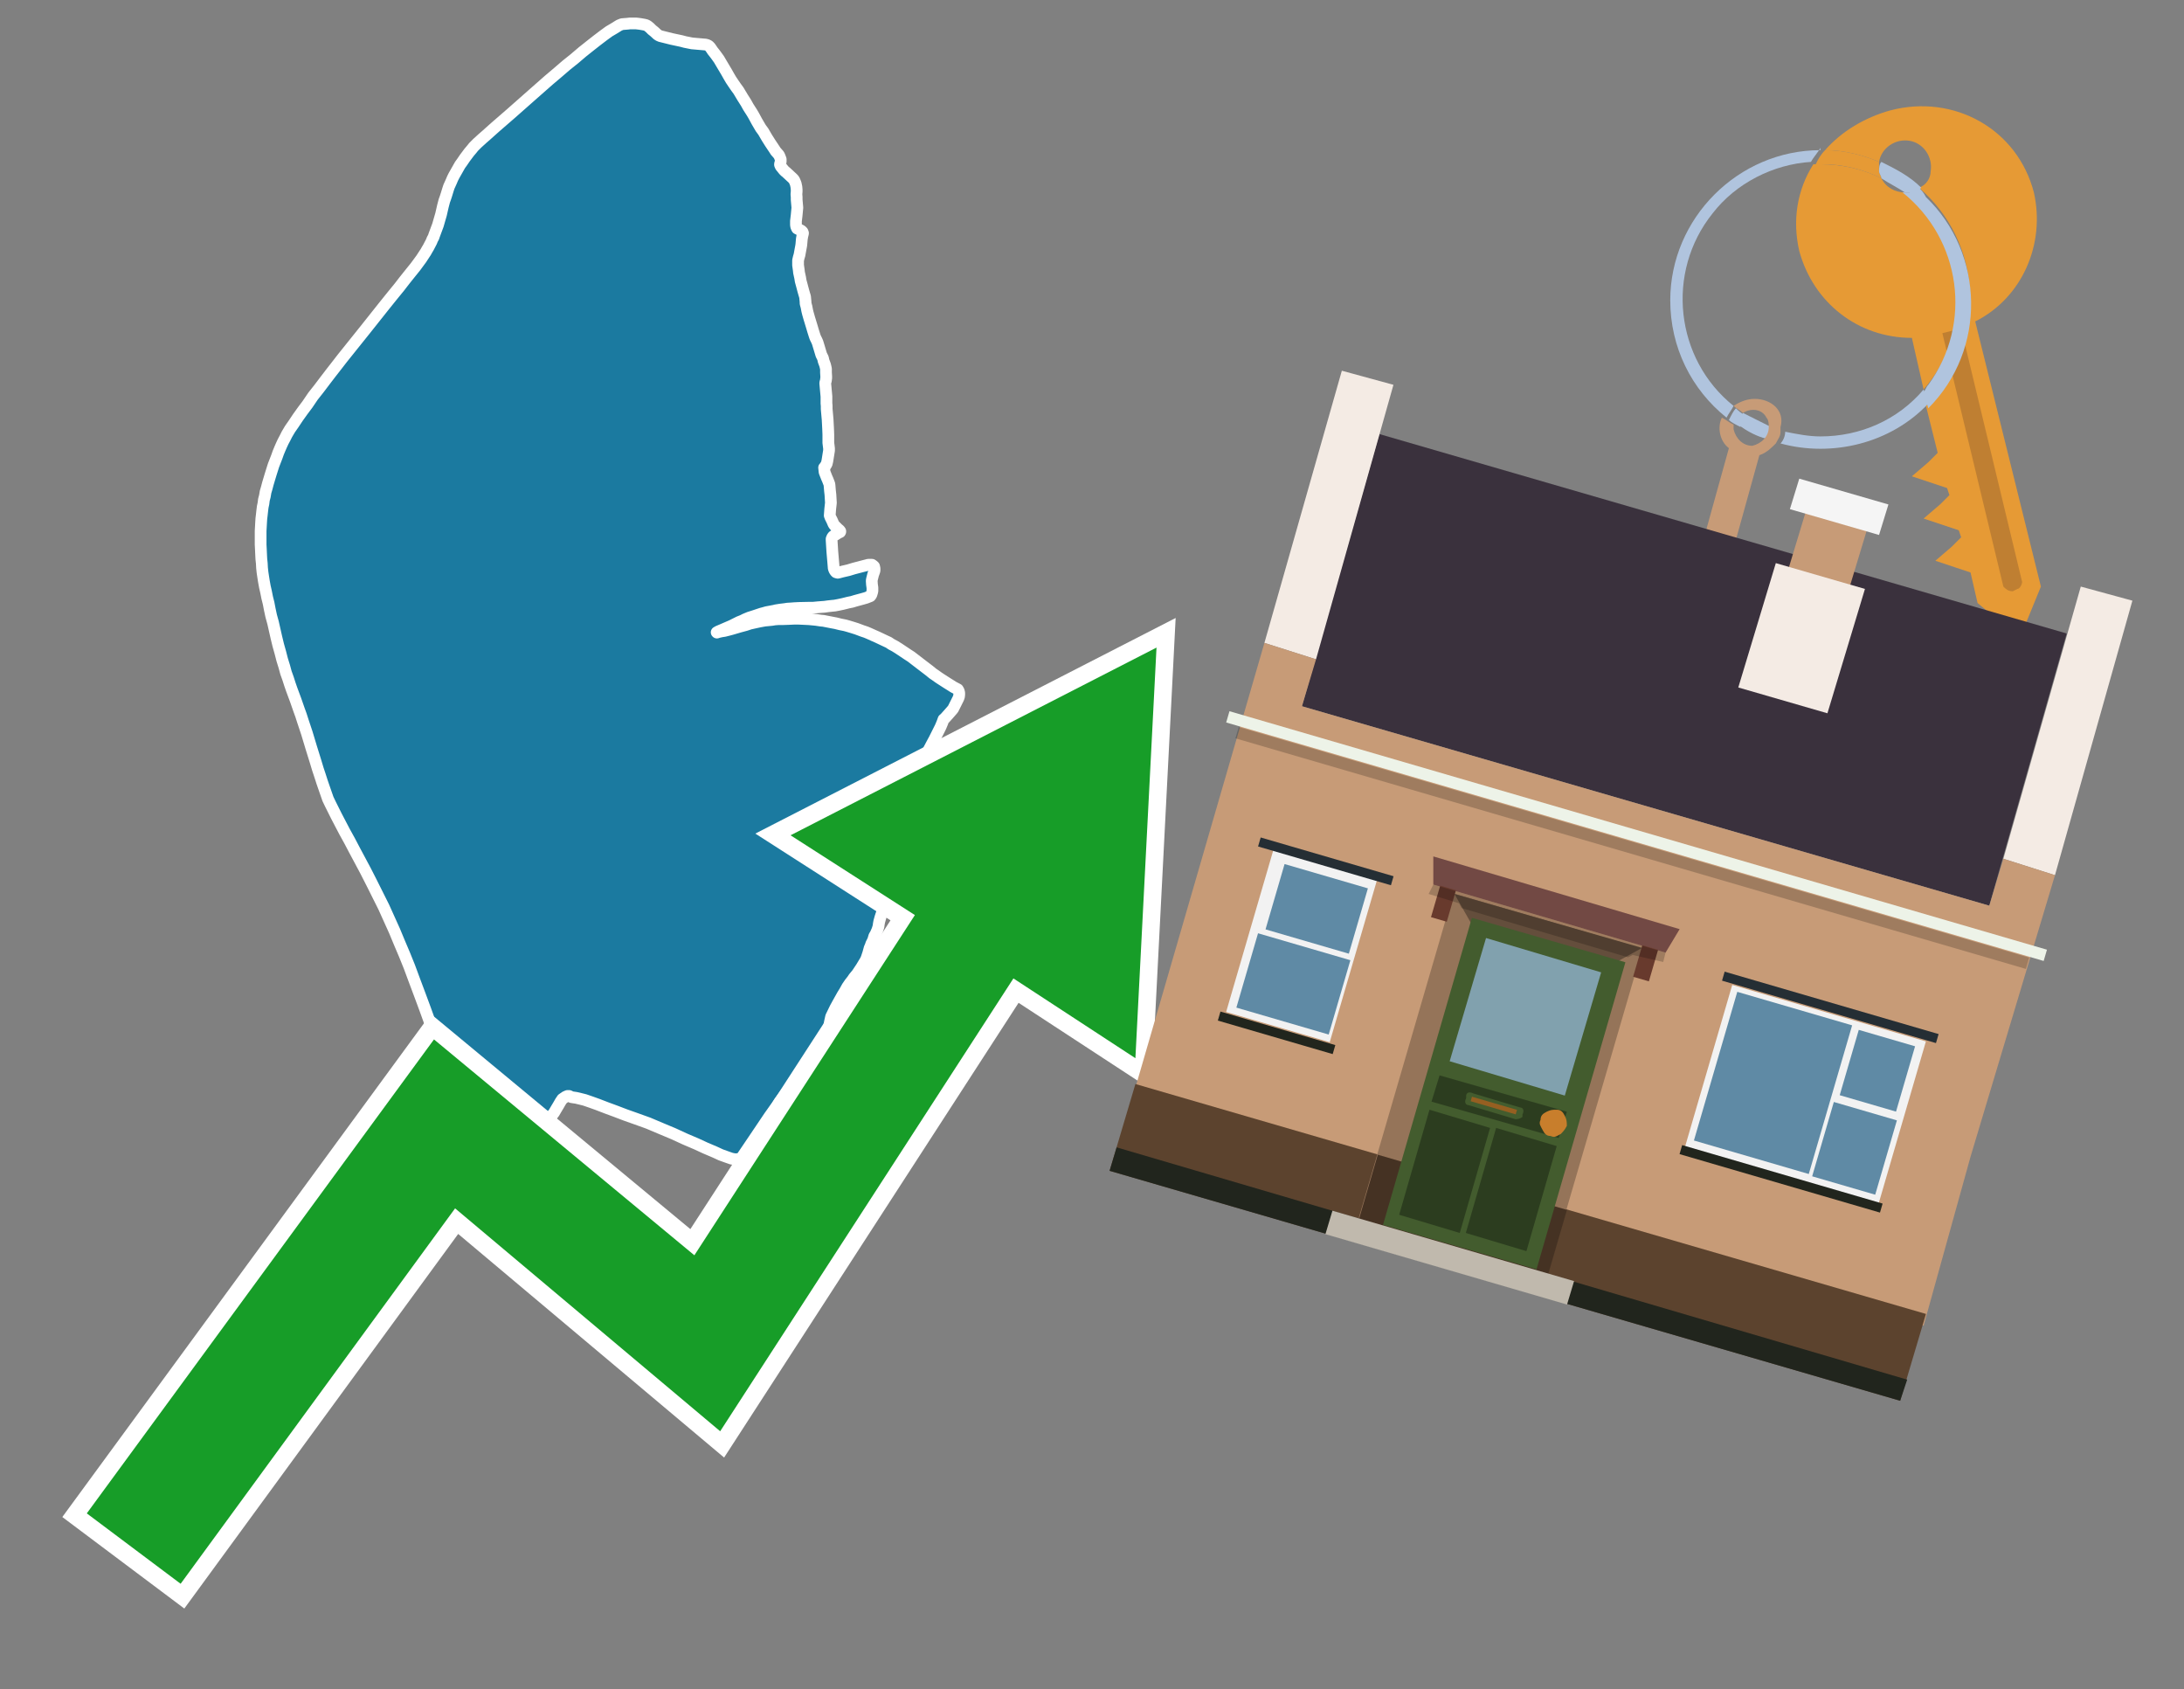 <?xml version="1.0" encoding="utf-8"?>
<!-- Generator: Adobe Illustrator 26.0.3, SVG Export Plug-In . SVG Version: 6.00 Build 0)  -->
<svg version="1.1" id="Text" xmlns="http://www.w3.org/2000/svg" xmlns:xlink="http://www.w3.org/1999/xlink" x="0px" y="0px"
	 width="93.1px" height="72px" viewBox="0 0 93.1 72" style="enable-background:new 0 0 93.1 72;" xml:space="preserve">
<rect x="0" y="0" width="93.1" height="72" fill="#808080" stroke="none"/>
<style type="text/css">
	.st0{fill:#1B7AA0;stroke:#FFFFFF;stroke-width:0.5;stroke-linejoin:round;}
	.st1{fill:none;stroke:#FFFFFF;stroke-width:1.5;stroke-miterlimit:10;}
	.st2{fill:#179D28;}
	.st3{fill:#E69A35;}
	.st4{fill:#B0C4DE;}
	.st5{fill:#C79B77;}
	.st6{fill:#BF7F32;}
	.st7{fill-rule:evenodd;clip-rule:evenodd;fill:#3A313D;}
	.st8{fill-rule:evenodd;clip-rule:evenodd;fill:#F4EBE4;}
	.st9{fill-rule:evenodd;clip-rule:evenodd;fill:#C79B77;}
	.st10{fill-rule:evenodd;clip-rule:evenodd;fill:#5C432E;}
	.st11{fill-rule:evenodd;clip-rule:evenodd;fill:#21251D;}
	.st12{fill-rule:evenodd;clip-rule:evenodd;fill:#F5F5F5;}
	.st13{fill-rule:evenodd;clip-rule:evenodd;fill:#EDF3E8;}
	.st14{opacity:0.2;fill-rule:evenodd;clip-rule:evenodd;}
	.st15{fill-rule:evenodd;clip-rule:evenodd;fill:#957459;}
	.st16{fill-rule:evenodd;clip-rule:evenodd;fill:#453223;}
	.st17{fill-rule:evenodd;clip-rule:evenodd;fill:#644E3C;}
	.st18{fill:#724944;}
	.st19{fill:#435C2E;}
	.st20{fill:#81A1AE;}
	.st21{fill:#2C3D1F;}
	.st22{fill:#C87E2C;}
	.st23{fill-rule:evenodd;clip-rule:evenodd;fill:#C0B9AD;}
	.st24{fill:#683A2D;}
	.st25{opacity:0.2;}
	.st26{fill:#965F21;}
	.st27{fill-rule:evenodd;clip-rule:evenodd;fill:#F2F2F2;}
	.st28{fill-rule:evenodd;clip-rule:evenodd;fill:#5F8AA5;}
	.st29{fill-rule:evenodd;clip-rule:evenodd;fill:#252E34;}
</style>
<path class="st0" d="M31.62,49.33L31.55,49.38L31.45,49.4L31.34,49.41L31.18,49.38L30.98,49.31L30.73,49.22L30.47,49.1L30.07,48.93L29.68,48.75L29.21,48.55L28.71,48.32L28.16,48.09L27.64,47.87L27.14,47.69L26.66,47.52L26.24,47.36L25.86,47.22L25.47,47.07L25.19,46.97L24.93,46.88L24.73,46.83L24.56,46.79L24.36,46.76L24.26,46.71L24.19,46.71L24.1,46.75L23.97,46.84L23.89,46.96L23.81,47.1L23.72,47.25L23.62,47.42L23.37,47.75L23.21,48.0L23.03,48.31L22.82,48.67L22.6,49.0L22.41,49.29L22.23,49.57L22.04,49.83L21.88,50.08L21.72,50.3L21.59,50.51L21.47,50.73L21.38,50.89L21.32,50.96L21.3,50.97L21.24,51.0L21.2,51.0L21.17,50.96L21.13,50.93L21.08,50.87L21.01,50.73L20.87,50.41L20.73,50.05L20.57,49.67L20.41,49.28L20.25,48.87L20.09,48.43L19.64,47.26L19.15,45.88L18.74,44.72L18.54,44.17L18.34,43.61L18.12,43.0L17.89,42.38L17.65,41.74L17.45,41.2L17.24,40.68L17.04,40.21L16.82,39.68L16.59,39.17L16.36,38.66L16.1,38.14L15.83,37.6L15.58,37.11L15.34,36.66L15.11,36.23L14.9,35.83L14.69,35.45L14.35,34.8L14.21,34.52L14.08,34.26L13.98,34.05L13.82,33.59L13.73,33.33L13.64,33.05L13.55,32.78L13.46,32.48L13.27,31.87L13.08,31.24L12.99,30.97L12.91,30.73L12.83,30.48L12.75,30.26L12.6,29.83L12.44,29.4L12.36,29.17L12.28,28.92L12.19,28.67L12.12,28.41L12.03,28.12L11.95,27.81L11.86,27.49L11.78,27.16L11.64,26.54L11.56,26.25L11.5,25.97L11.45,25.71L11.39,25.47L11.34,25.22L11.29,25.0L11.25,24.78L11.22,24.59L11.19,24.39L11.17,24.2L11.16,24.01L11.14,23.82L11.13,23.62L11.12,23.4L11.11,23.21L11.11,22.63L11.12,22.45L11.13,22.27L11.14,22.11L11.16,21.94L11.18,21.76L11.2,21.6L11.23,21.46L11.25,21.3L11.29,21.15L11.32,20.97L11.37,20.8L11.42,20.61L11.48,20.41L11.54,20.21L11.6,20.02L11.66,19.83L11.8,19.47L11.86,19.3L11.93,19.13L12.0,18.97L12.07,18.82L12.15,18.67L12.23,18.51L12.36,18.29L12.52,18.06L12.7,17.79L12.9,17.51L13.11,17.23L13.34,16.89L13.6,16.56L13.85,16.23L14.11,15.89L14.36,15.57L14.6,15.26L15.57,14.05L16.38,13.03L16.71,12.62L17.02,12.24L17.26,11.93L17.5,11.63L17.71,11.37L17.96,11.03L18.09,10.83L18.15,10.74L18.2,10.65L18.26,10.55L18.39,10.3L18.43,10.2L18.48,10.11L18.51,10.02L18.67,9.59L18.73,9.38L18.8,9.14L18.88,8.79L18.94,8.56L18.98,8.45L19.02,8.33L19.06,8.2L19.1,8.07L19.14,7.95L19.19,7.84L19.24,7.73L19.29,7.61L19.35,7.49L19.48,7.26L19.61,7.03L19.69,6.92L19.82,6.73L19.94,6.57L20.0,6.49L20.11,6.36L20.19,6.26L20.35,6.1L20.57,5.9L20.72,5.77L21.1,5.43L21.78,4.84L22.72,4.01L23.39,3.42L23.78,3.09L24.14,2.78L24.49,2.5L24.83,2.21L25.17,1.94L25.45,1.72L25.74,1.5L25.96,1.34L26.18,1.21L26.39,1.08L26.51,1.03L26.76,1.01L26.84,1.0L27.12,1.0L27.21,1.01L27.29,1.02L27.46,1.05L27.54,1.07L27.6,1.1L27.7,1.18L27.79,1.27L27.84,1.31L27.89,1.35L28.02,1.47L28.08,1.51L28.15,1.54L28.63,1.66L29.05,1.75L29.2,1.79L29.5,1.85L29.62,1.86L29.73,1.87L30.08,1.9L30.15,1.92L30.21,1.95L30.27,2.01L30.32,2.08L30.38,2.17L30.46,2.27L30.55,2.39L30.65,2.53L30.75,2.7L30.97,3.07L31.06,3.23L31.16,3.4L31.26,3.55L31.37,3.71L31.48,3.86L31.66,4.16L31.8,4.38L31.9,4.56L32.06,4.81L32.13,4.93L32.26,5.17L32.33,5.29L32.43,5.46L32.54,5.61L32.65,5.8L32.71,5.9L32.83,6.09L33.03,6.39L33.06,6.44L33.2,6.6L33.23,6.66L33.25,6.71L33.28,6.79L33.28,6.84L33.28,6.89L33.25,6.99L33.25,7.02L33.28,7.09L33.33,7.15L33.41,7.25L33.47,7.31L33.51,7.34L33.78,7.59L33.82,7.63L33.85,7.67L33.88,7.73L33.92,7.83L33.95,7.97L33.96,8.09L33.96,8.16L33.95,8.28L33.96,8.4L33.96,8.51L33.99,8.85L33.96,9.17L33.94,9.34L33.93,9.42L33.93,9.58L33.94,9.65L33.96,9.7L33.98,9.74L34.08,9.79L34.14,9.82L34.17,9.84L34.21,9.88L34.23,9.93L34.23,9.95L34.2,10.07L34.18,10.19L34.16,10.42L34.15,10.49L34.12,10.65L34.08,10.87L34.05,10.97L34.02,11.1L34.02,11.3L34.05,11.51L34.06,11.61L34.11,11.84L34.13,11.97L34.19,12.19L34.24,12.38L34.28,12.52L34.31,12.62L34.32,12.66L34.34,12.87L34.34,12.93L34.38,13.08L34.41,13.24L34.44,13.36L34.5,13.57L34.54,13.7L34.61,13.93L34.66,14.1L34.72,14.29L34.74,14.35L34.76,14.4L34.81,14.5L34.85,14.59L34.92,14.82L34.95,14.92L35.01,15.12L35.03,15.16L35.06,15.22L35.08,15.26L35.11,15.39L35.17,15.55L35.19,15.63L35.21,15.72L35.21,15.79L35.21,15.88L35.22,16.04L35.22,16.12L35.21,16.17L35.21,16.21L35.18,16.31L35.18,16.35L35.23,16.9L35.23,17.19L35.24,17.3L35.24,17.43L35.28,17.88L35.3,18.26L35.31,18.52L35.31,18.8L35.31,18.87L35.34,19.11L35.34,19.2L35.27,19.64L35.24,19.77L35.16,19.9L35.13,19.93L35.14,20.02L35.15,20.12L35.24,20.35L35.28,20.44L35.35,20.62L35.36,20.67L35.38,20.91L35.4,21.09L35.42,21.43L35.39,21.7L35.37,21.97L35.4,22.05L35.47,22.19L35.5,22.26L35.53,22.33L35.57,22.39L35.65,22.47L35.73,22.55L35.77,22.58L35.79,22.6L35.82,22.64L35.82,22.66L35.81,22.68L35.74,22.71L35.6,22.8L35.56,22.82L35.52,22.85L35.49,22.88L35.47,22.92L35.45,22.97L35.45,23.02L35.48,23.5L35.49,23.62L35.52,23.97L35.53,24.09L35.54,24.22L35.57,24.3L35.59,24.33L35.61,24.36L35.64,24.39L35.67,24.4L35.71,24.41L35.76,24.4L35.91,24.36L36.17,24.3L36.4,24.23L36.86,24.11L36.94,24.09L37.01,24.07L37.07,24.07L37.12,24.07L37.17,24.07L37.2,24.09L37.26,24.14L37.27,24.18L37.28,24.23L37.28,24.31L37.27,24.35L37.22,24.49L37.18,24.65L37.17,24.69L37.16,24.75L37.17,24.91L37.18,24.98L37.19,25.05L37.19,25.18L37.18,25.23L37.15,25.33L37.13,25.37L37.1,25.41L36.92,25.48L36.78,25.52L36.56,25.58L36.45,25.61L36.32,25.65L36.17,25.68L35.93,25.74L35.74,25.78L35.58,25.81L35.47,25.82L35.29,25.84L35.15,25.86L35.01,25.87L34.88,25.88L34.67,25.9L34.53,25.9L34.06,25.91L33.86,25.92L33.74,25.93L33.57,25.94L33.44,25.96L33.27,25.98L33.08,26.01L33.0,26.03L32.84,26.06L32.68,26.09L32.54,26.13L32.46,26.15L32.28,26.21L32.13,26.26L31.94,26.32L31.77,26.39L31.65,26.45L31.5,26.51L31.18,26.67L30.97,26.76L30.81,26.83L30.62,26.91L30.55,26.95L30.56,26.96L30.62,26.94L30.75,26.91L30.88,26.89L31.04,26.85L31.19,26.81L31.53,26.71L31.79,26.64L31.97,26.58L32.15,26.54L32.38,26.49L32.6,26.45L32.81,26.43L32.91,26.42L33.03,26.4L33.17,26.39L33.33,26.39L33.62,26.38L33.84,26.37L34.05,26.37L34.27,26.38L34.48,26.39L34.69,26.41L34.79,26.42L34.99,26.45L35.1,26.46L35.51,26.54L35.62,26.56L35.82,26.61L36.02,26.65L36.13,26.68L36.33,26.74L36.52,26.8L36.76,26.89L36.91,26.94L37.03,26.99L37.12,27.03L37.23,27.08L37.39,27.15L37.75,27.32L37.88,27.38L38.0,27.46L38.15,27.54L38.31,27.64L38.49,27.76L38.7,27.9L38.84,27.99L38.97,28.09L39.23,28.29L39.61,28.58L39.77,28.71L39.86,28.77L40.0,28.87L40.09,28.93L40.37,29.11L40.53,29.21L40.64,29.28L40.83,29.38L40.87,29.45L40.89,29.53L40.89,29.6L40.88,29.69L40.85,29.77L40.76,29.95L40.63,30.21L40.59,30.26L40.45,30.42L40.36,30.52L40.28,30.61L40.22,30.66L40.21,30.69L40.17,30.8L40.12,30.92L40.09,30.99L39.83,31.51L39.77,31.62L39.5,32.13L39.42,32.27L39.36,32.4L39.25,32.66L39.11,32.97L38.93,33.37L38.79,33.68L38.62,34.05L38.53,34.25L38.52,34.29L38.42,34.47L38.37,34.53L38.29,34.66L38.23,34.78L38.16,34.9L37.82,35.45L37.78,35.55L37.74,35.67L37.72,35.73L37.7,35.85L37.69,35.92L37.7,35.99L37.72,36.05L37.76,36.18L37.78,36.24L37.79,36.29L37.81,36.4L37.81,36.57L37.78,36.62L37.69,36.79L37.62,36.92L37.57,37.05L37.49,37.24L37.4,37.43L37.39,37.5L37.38,37.56L37.39,37.61L37.4,37.66L37.49,37.79L37.59,37.9L37.64,37.96L37.72,38.1L37.76,38.17L37.78,38.25L37.8,38.33L37.79,38.42L37.75,38.49L37.67,38.65L37.62,38.83L37.53,39.1L37.48,39.28L37.46,39.39L37.45,39.48L37.4,39.64L37.32,39.82L37.27,39.9L37.22,40.07L37.14,40.23L37.11,40.32L37.07,40.41L37.01,40.63L36.94,40.84L36.9,40.93L36.72,41.23L36.54,41.5L36.4,41.67L36.34,41.76L36.23,41.9L36.12,42.06L36.02,42.24L35.91,42.42L35.86,42.51L35.72,42.76L35.61,42.96L35.43,43.33L35.38,43.55L35.34,43.76L35.33,43.85L35.31,44.04L35.26,44.23L35.24,44.31L35.23,44.39L34.79,45.04L34.65,45.19L34.5,45.33L34.23,45.62L34.14,45.77L33.89,46.09L33.49,46.61L33.43,46.69L33.23,46.96L33.12,47.13L32.8,47.58L32.08,48.65L31.62,49.33Z"/>
<polygon class="st1" points="49.3,27.6 33.7,35.6 39,39 29.6,53.5 18.5,44.3 3.7,64.5 7.7,67.5 19.4,51.5 30.7,61 43.2,41.7 
	48.4,45.1 "/>
<polygon class="st2" points="49.3,27.6 33.7,35.6 39,39 29.6,53.5 18.5,44.3 3.7,64.5 7.7,67.5 19.4,51.5 30.7,61 43.2,41.7 
	48.4,45.1 "/>
<path class="st3" d="M80.2,7.6c0-0.1-0.1-0.2-0.1-0.3c0-0.1,0-0.3,0-0.4c-0.7-0.3-1.5-0.5-2.3-0.5c-0.2,0.2-0.3,0.4-0.4,0.6
	c0.1,0,0.2,0,0.3,0C78.5,7,79.4,7.2,80.2,7.6z"/>
<path class="st4" d="M77.6,6.4c-3.5,0-6.4,2.9-6.4,6.4c0,2,0.9,3.8,2.4,5c0.1-0.2,0.2-0.3,0.3-0.5c-2.5-2-2.9-5.7-0.9-8.2
	c1-1.3,2.6-2.1,4.2-2.2c0.1-0.2,0.3-0.4,0.4-0.6V6.4z"/>
<path class="st3" d="M84.2,13.7c2-1,3-3.3,2.5-5.5C86,5.5,83.3,4,80.6,4.7c-1.1,0.3-2.1,0.9-2.8,1.7c0.8,0,1.6,0.2,2.3,0.5
	c0.1-0.6,0.7-1,1.3-0.9c0.6,0.1,1,0.7,0.9,1.3c0,0.3-0.2,0.6-0.5,0.7c2.7,2.3,2.9,6.4,0.6,9c-0.1,0.1-0.2,0.2-0.3,0.3l0.5,2
	l-0.4,0.4l-0.7,0.6l0.9,0.3l0.6,0.2l0.1,0.3l-0.4,0.4L82,22.1l0.9,0.3l0.6,0.2l0.1,0.3l-0.4,0.4l-0.7,0.6l0.9,0.3l0.6,0.2l0.3,1.3
	l1.8,1.5L87,25L84.2,13.7z"/>
<path class="st3" d="M81.2,8.2c-0.4,0-0.8-0.2-1-0.6C79.4,7.2,78.5,7,77.6,7c-0.1,0-0.2,0-0.3,0c-0.7,1.1-0.9,2.4-0.6,3.7
	c0.6,2.2,2.5,3.7,4.8,3.7l0.5,2.2c2.1-2.4,1.9-6.1-0.6-8.2C81.3,8.3,81.2,8.3,81.2,8.2z"/>
<path class="st4" d="M74.1,18.1c0.4,0.3,0.8,0.5,1.2,0.6c0.1-0.1,0.2-0.3,0.2-0.5l0,0c-0.4-0.2-0.8-0.4-1.2-0.6
	C74.2,17.8,74.1,17.9,74.1,18.1z"/>
<path class="st4" d="M74.4,17.7c-0.2-0.1-0.3-0.2-0.4-0.3c-0.1,0.1-0.2,0.3-0.3,0.5c0.1,0.1,0.3,0.2,0.5,0.3
	C74.1,17.9,74.2,17.8,74.4,17.7z"/>
<path class="st5" d="M74.8,17c-0.3,0-0.6,0.1-0.9,0.3c0.1,0.1,0.3,0.2,0.4,0.3c0.3-0.2,0.8-0.2,1,0.2c0.1,0.1,0.1,0.3,0.1,0.4l0,0
	c0,0.4-0.3,0.7-0.7,0.8c-0.4,0-0.7-0.3-0.8-0.7c0,0,0,0,0-0.1v-0.1c-0.2-0.1-0.3-0.2-0.5-0.3c-0.2,0.4-0.1,1,0.3,1.3l-1,3.6L74,23
	l1-3.6c0.3-0.1,0.5-0.3,0.7-0.5c0.1-0.2,0.2-0.3,0.2-0.5c0-0.1,0-0.1,0-0.2C76.1,17.5,75.5,17,74.8,17z"/>
<path class="st6" d="M86,25.1l-0.2,0.1c-0.2,0-0.3-0.1-0.4-0.2l0,0l-2.6-10.8l0.8-0.2l2.6,10.8C86.2,24.9,86.1,25.1,86,25.1L86,25.1
	z"/>
<path class="st4" d="M80.1,7.3c0,0.1,0.1,0.2,0.1,0.3c0.3,0.2,0.7,0.4,1,0.6c0.1,0,0.2,0,0.3,0c0.1,0,0.3-0.1,0.4-0.2
	c-0.5-0.5-1.1-0.8-1.7-1.1C80.1,7,80.1,7.2,80.1,7.3z"/>
<path class="st4" d="M77.6,18.6c-0.5,0-1-0.1-1.5-0.2c0,0.2-0.1,0.4-0.2,0.5c2.2,0.6,4.7,0,6.3-1.7L82,16.6
	C80.9,17.9,79.3,18.6,77.6,18.6z"/>
<path class="st4" d="M81.8,8c-0.1,0.1-0.2,0.1-0.4,0.2c-0.1,0-0.2,0-0.3,0c2.5,2,3,5.6,1.1,8.2c-0.1,0.1-0.1,0.2-0.2,0.3l0.2,0.7
	c2.5-2.5,2.4-6.6-0.1-9C82,8.2,81.9,8.1,81.8,8L81.8,8z"/>
<g>
	<polygon class="st7" points="84.8,38.6 55.5,30.1 58.8,18.5 88.1,27 84.8,38.6 	"/>
	<polygon class="st8" points="87.6,37.3 85.4,36.6 88.7,25 90.9,25.6 87.6,37.3 	"/>
	<polygon class="st8" points="56.1,28.1 53.9,27.4 57.2,15.8 59.4,16.4 56.1,28.1 	"/>
	<polygon class="st9" points="84,49.3 87.6,37.3 85.4,36.6 84.8,38.6 55.5,30.1 56.1,28.1 53.9,27.4 48.3,46.7 82,56.5 	"/>
	<polygon class="st10" points="81,59.7 82.1,56 48.4,46.2 47.3,49.9 81,59.7 	"/>
	<polygon class="st11" points="81,59.7 81.3,58.8 47.6,48.9 47.3,49.9 81,59.7 	"/>
	<polygon class="st9" points="79.7,22.2 77.1,21.4 76.1,24.7 78.7,25.5 79.7,22.2 	"/>
	<polygon class="st12" points="80.5,21.5 76.7,20.4 76.3,21.7 80.1,22.8 80.5,21.5 	"/>
	
		<rect x="51.6" y="35.5" transform="matrix(-0.96 -0.28 0.28 -0.96 126.714 89.484)" class="st13" width="36.3" height="0.5"/>
	
		<rect x="52.1" y="35.9" transform="matrix(-0.96 -0.28 0.28 -0.96 126.324 90.347)" class="st14" width="35.1" height="0.5"/>
	<polygon class="st8" points="79.5,25.1 75.7,24 74.1,29.3 77.9,30.4 79.5,25.1 	"/>
	<g>
		
			<rect x="59.8" y="39" transform="matrix(-0.96 -0.28 0.28 -0.96 112.475 108.436)" class="st15" width="8.4" height="14.4"/>
		
			<rect x="58.2" y="50.3" transform="matrix(0.96 0.28 -0.28 0.96 16.945 -15.371)" class="st16" width="8.4" height="2.9"/>
		<polygon class="st17" points="64.9,43.2 62,38.1 70,40.4 		"/>
		<polygon class="st18" points="61.1,36.5 71.6,39.6 71,40.6 61.1,37.7 		"/>
		<g transform="matrix( 0.861, 0, 0, 0.861, 2148,666.7) ">
			<g>
				<g id="Symbol_9_0_Layer2_0_MEMBER_8_MEMBER_12_MEMBER_0_FILL_00000030453980844850742880000012746011877097012353_">
					<path class="st19" d="M-2414.3-726.7l-7.6-2.2l-4.4,15.2l7.6,2.2L-2414.3-726.7z"/>
				</g>
			</g>
		</g>
		<g transform="matrix( 0.861, 0, 0, 0.861, 2148,666.7) ">
			<g>
				<g id="Symbol_9_0_Layer2_0_MEMBER_8_MEMBER_12_MEMBER_1_MEMBER_1_FILL_00000160896580210272297070000006484958177125980349_">
					<path class="st20" d="M-2421.2-727.9l-1.8,6.1l5.7,1.7l1.8-6.1L-2421.2-727.9z"/>
				</g>
			</g>
		</g>
		<g transform="matrix( 0.861, 0, 0, 0.861, 2148,666.7) ">
			<g>
				<g id="Symbol_9_0_Layer2_0_MEMBER_8_MEMBER_12_MEMBER_2_MEMBER_0_FILL_00000046313035126205904270000016877189201562818438_">
					<path class="st21" d="M-2422.5-713.3l1.5-5.2l-3-0.9l-1.5,5.2L-2422.5-713.3z"/>
				</g>
			</g>
		</g>
		<g transform="matrix( 0.861, 0, 0, 0.861, 2148,666.7) ">
			<g>
				<g id="Symbol_9_0_Layer2_0_MEMBER_8_MEMBER_12_MEMBER_2_MEMBER_1_FILL_00000088098463649334882330000013914423555052263100_">
					<path class="st21" d="M-2419.2-712.4l1.5-5.2l-3-0.9l-1.5,5.2L-2419.2-712.4z"/>
				</g>
			</g>
		</g>
		<g transform="matrix( 0.861, 0, 0, 0.861, 2148,666.7) ">
			<g>
				<g id="Symbol_9_0_Layer2_0_MEMBER_8_MEMBER_12_MEMBER_2_MEMBER_1_FILL_00000121990224060724093530000009829373724816555169_">
					<path class="st21" d="M-2417.6-718l0.4-1.3l-6.3-1.8l-0.4,1.3L-2417.6-718z"/>
				</g>
			</g>
		</g>
		<g transform="matrix( 0.861, 0, 0, 0.861, 2148,666.7) ">
			<g>
				<g id="Symbol_9_0_Layer2_0_MEMBER_8_MEMBER_13_FILL_00000043429541599211024490000009538945078429149852_">
					<path class="st22" d="M-2417.2-718.6c0-0.2,0-0.3-0.1-0.5c-0.1-0.2-0.2-0.3-0.4-0.3c-0.2,0-0.3,0-0.5,0.1
						c-0.2,0.1-0.3,0.2-0.3,0.4c-0.1,0.2,0,0.3,0.1,0.5c0.1,0.2,0.2,0.3,0.4,0.3c0.2,0.1,0.3,0,0.5-0.1
						C-2417.4-718.3-2417.3-718.4-2417.2-718.6z"/>
				</g>
			</g>
		</g>
		<polygon class="st23" points="56.5,52.6 56.8,51.6 67.1,54.6 66.8,55.6 56.5,52.6 		"/>
		
			<rect x="69.9" y="40.4" transform="matrix(-0.96 -0.28 0.28 -0.96 126.081 100.181)" class="st24" width="0.7" height="1.4"/>
		
			<rect x="61.1" y="37.9" transform="matrix(-0.96 -0.28 0.28 -0.96 109.717 92.777)" class="st24" width="0.7" height="1.4"/>
		<polygon class="st25" points="61.1,37.7 71,40.6 70.9,41 69.6,40.7 69.4,40.8 62.3,38.7 62.2,38.5 60.9,38.1 		"/>
		<path class="st19" d="M64.6,47.7l-2-0.6c-0.1,0-0.2-0.1-0.1-0.3l0-0.1c0-0.1,0.1-0.2,0.3-0.1l2,0.6c0.1,0,0.2,0.1,0.1,0.3l0,0.1
			C64.9,47.6,64.8,47.7,64.6,47.7z"/>
		<rect x="62.7" y="47" transform="matrix(0.96 0.28 -0.28 0.96 15.715 -15.934)" class="st26" width="2" height="0.2"/>
	</g>
	<g>
		
			<rect x="72.7" y="43" transform="matrix(0.96 0.28 -0.28 0.96 16.09 -19.659)" class="st27" width="8.6" height="7.2"/>
		<g>
			
				<rect x="72.3" y="43.6" transform="matrix(0.28 -0.96 0.96 0.28 10.109 105.808)" class="st28" width="6.6" height="5.1"/>
			
				<rect x="78.6" y="44.4" transform="matrix(0.28 -0.96 0.96 0.28 13.792 109.701)" class="st28" width="2.9" height="2.5"/>
			
				<rect x="77.4" y="47.5" transform="matrix(0.28 -0.96 0.96 0.28 9.977 111.138)" class="st28" width="3.3" height="2.8"/>
		</g>
		
			<rect x="73.3" y="42.7" transform="matrix(0.96 0.28 -0.28 0.96 15.107 -20.104)" class="st29" width="9.5" height="0.4"/>
		<rect x="71.5" y="50" transform="matrix(0.96 0.28 -0.28 0.96 17.068 -19.216)" class="st11" width="8.9" height="0.4"/>
	</g>
	<g>
		
			<rect x="53.2" y="36.7" transform="matrix(0.96 0.28 -0.28 0.96 13.488 -13.91)" class="st27" width="4.6" height="7.2"/>
		<g>
			
				<rect x="54.6" y="36.9" transform="matrix(0.28 -0.96 0.96 0.28 3.235 81.694)" class="st28" width="2.9" height="3.7"/>
			
				<rect x="53.5" y="39.9" transform="matrix(0.28 -0.96 0.96 0.28 -0.58 83.132)" class="st28" width="3.3" height="4.1"/>
		</g>
		
			<rect x="53.6" y="36.5" transform="matrix(0.96 0.28 -0.28 0.96 12.505 -14.355)" class="st29" width="5.9" height="0.4"/>
		
			<rect x="51.9" y="43.8" transform="matrix(0.96 0.28 -0.28 0.96 14.466 -13.467)" class="st11" width="5.1" height="0.4"/>
	</g>
</g>
</svg>
